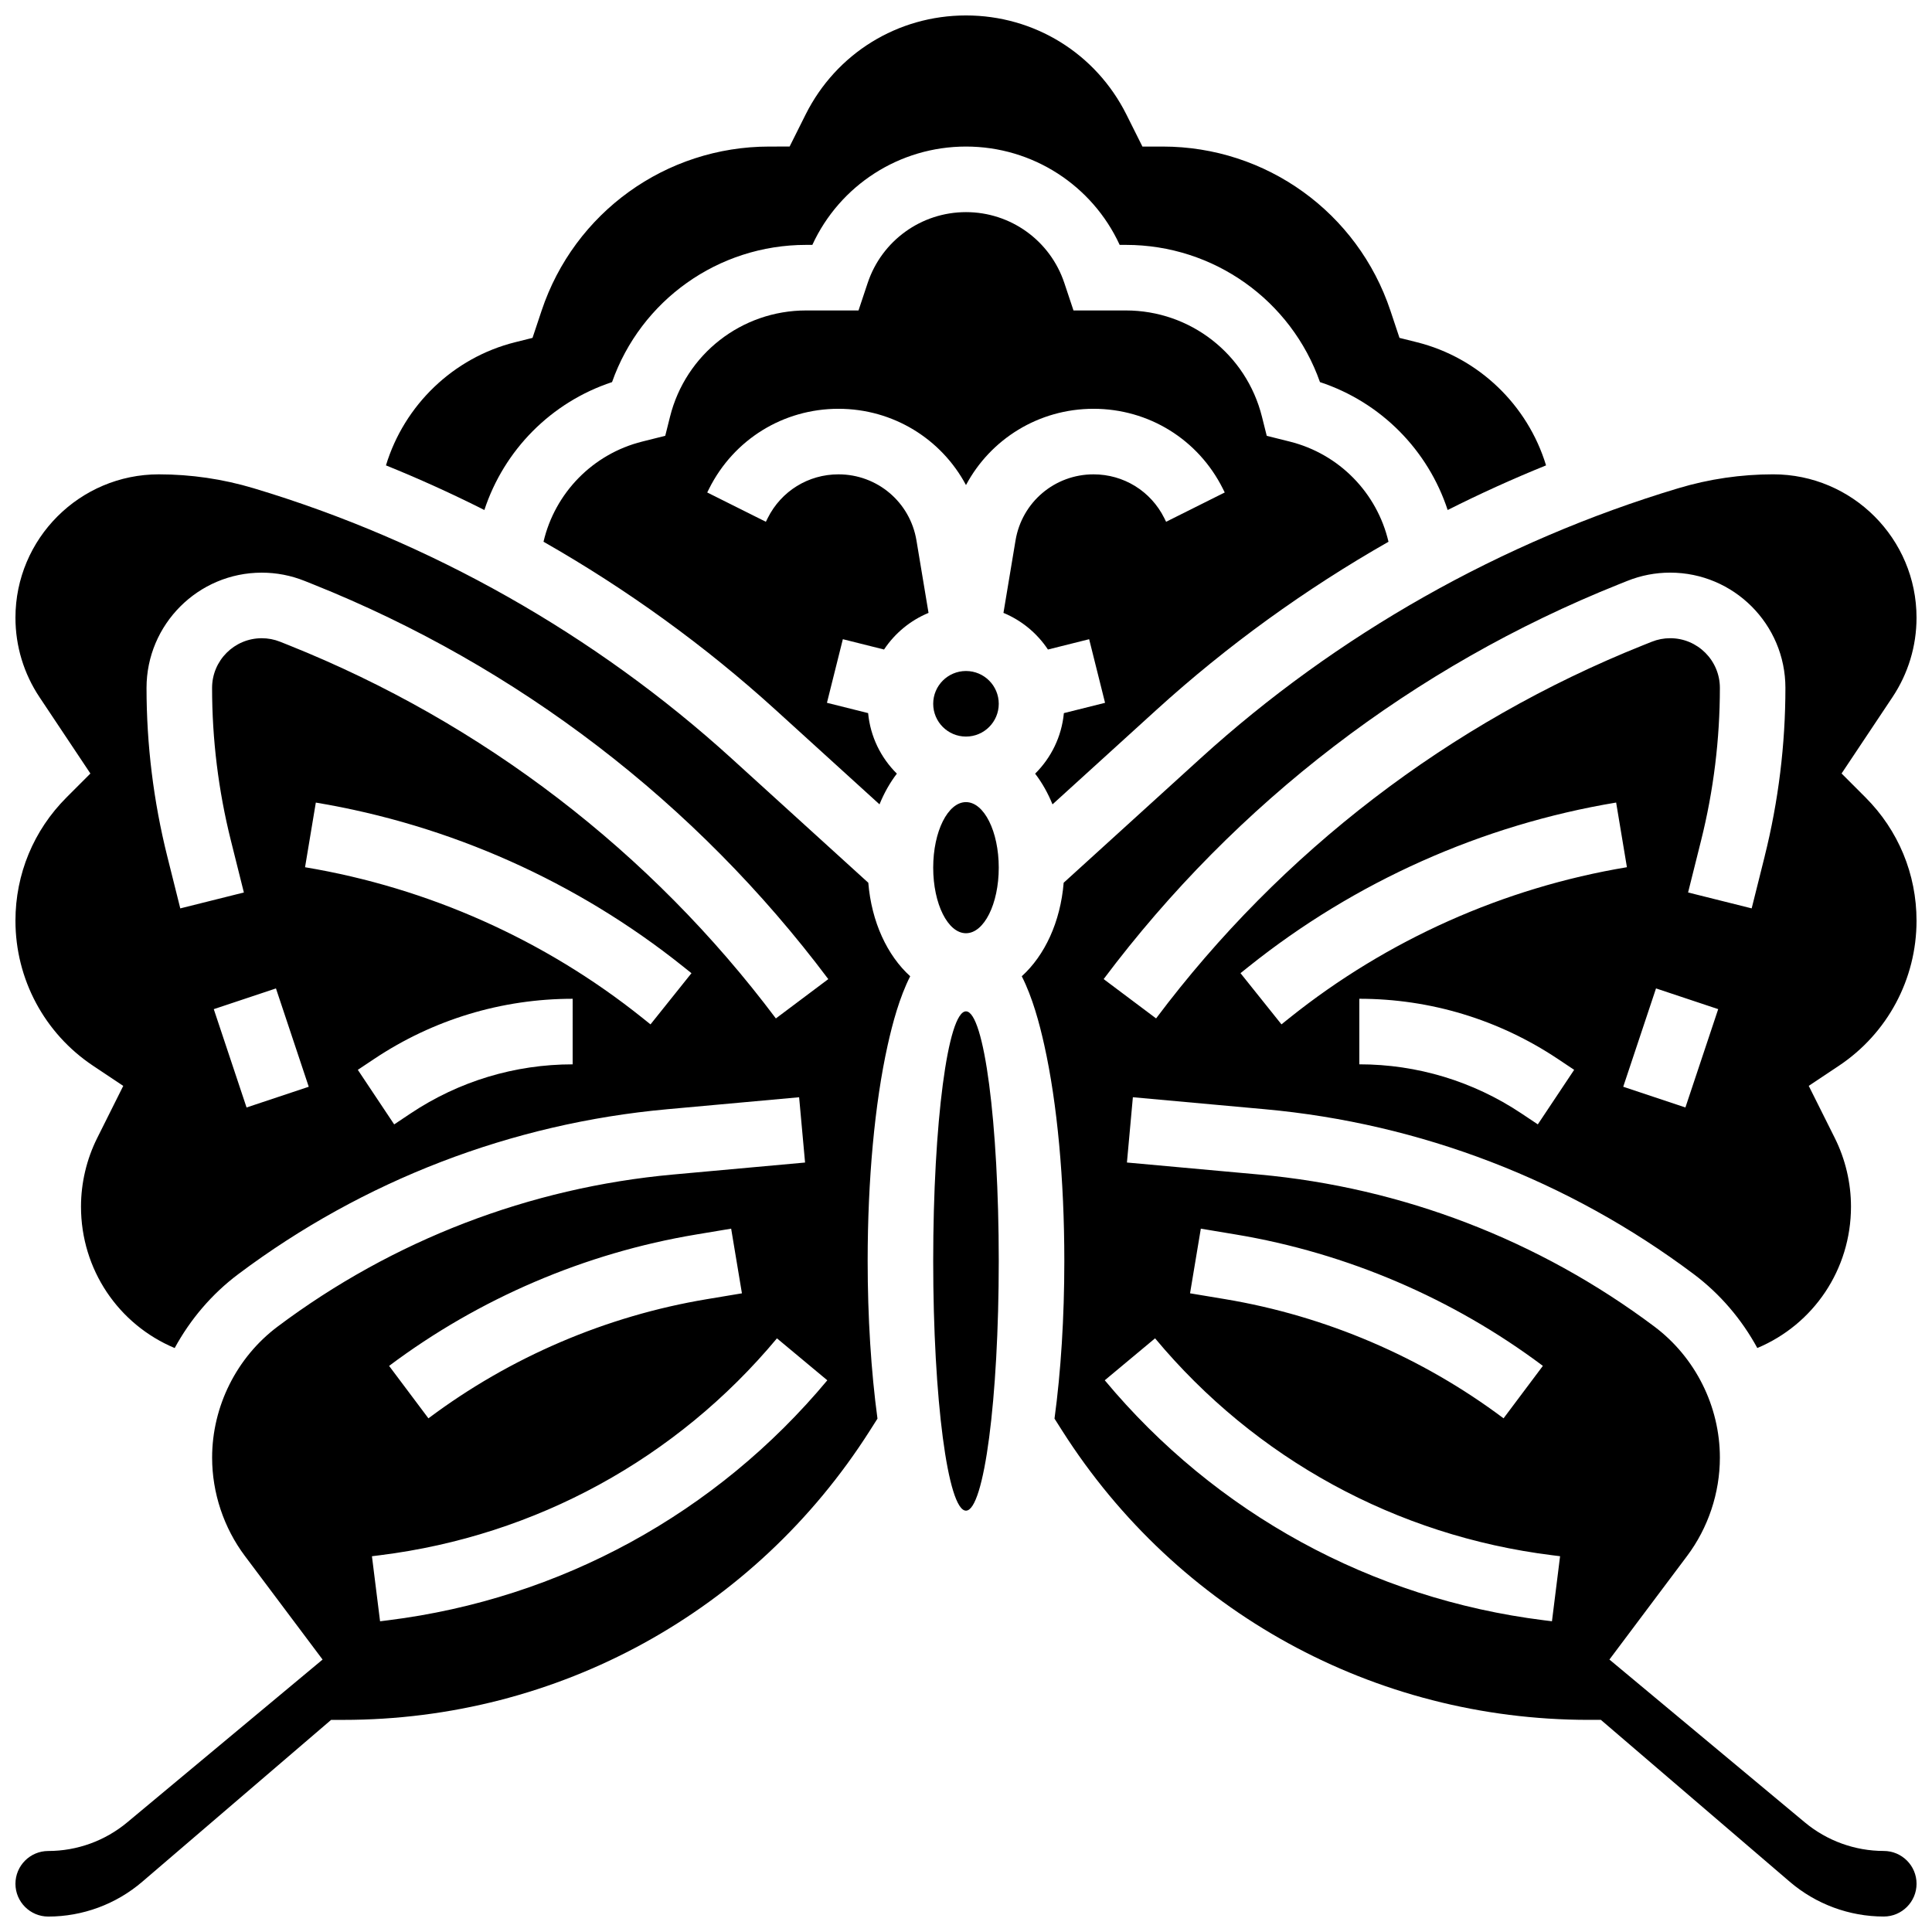 <?xml version="1.0" encoding="UTF-8"?>
<!-- Uploaded to: ICON Repo, www.svgrepo.com, Generator: ICON Repo Mixer Tools -->
<svg width="800px" height="800px" version="1.1" viewBox="144 144 512 512" xmlns="http://www.w3.org/2000/svg">
 <defs>
  <clipPath id="c">
   <path d="m246 148.09h308v131.91h-308z"/>
  </clipPath>
  <clipPath id="b">
   <path d="m148.09 269h237.91v382.9h-237.91z"/>
  </clipPath>
  <clipPath id="a">
   <path d="m414 269h237.9v382.9h-237.9z"/>
  </clipPath>
 </defs>
 <path d="m408.68 478.18c0 36.539-3.887 66.16-8.684 66.16-4.801 0-8.688-29.621-8.688-66.16 0-36.539 3.887-66.16 8.688-66.16 4.797 0 8.684 29.621 8.684 66.16"/>
 <path d="m408.68 373.94c0 9.598-3.887 17.375-8.684 17.375-4.801 0-8.688-7.777-8.688-17.375 0-9.594 3.887-17.371 8.688-17.371 4.797 0 8.684 7.777 8.684 17.371"/>
 <path d="m452.54 281.29c-3.57-7.144-10.754-11.582-18.742-11.582-10.285 0-18.98 7.363-20.672 17.512l-3.199 19.203c4.828 1.996 8.93 5.402 11.789 9.707l10.922-2.731 4.215 16.855-10.914 2.731c-0.59 6.25-3.394 11.859-7.617 16.043 1.82 2.379 3.375 5.113 4.602 8.137l27.512-25.012c18.742-17.039 39.453-32.008 61.531-44.582-3.023-12.906-13.016-23.258-26.172-26.547l-6.094-1.523-1.266-5.055c-4.144-16.59-18.977-28.172-36.07-28.172h-13.879l-2.426-7.277c-3.746-11.23-14.219-18.781-26.059-18.781s-22.312 7.547-26.059 18.781l-2.426 7.277h-13.879c-17.094 0-31.93 11.582-36.074 28.164l-1.266 5.055-6.094 1.527c-13.148 3.285-23.145 13.645-26.168 26.547 22.078 12.574 42.789 27.543 61.531 44.582l27.512 25.012c1.227-3.023 2.781-5.762 4.602-8.137-4.227-4.18-7.031-9.793-7.617-16.043l-10.914-2.731 4.215-16.855 10.918 2.734c2.859-4.305 6.961-7.711 11.789-9.707l-3.199-19.203c-1.691-10.148-10.383-17.512-20.672-17.512-7.988 0-15.172 4.438-18.746 11.586l-0.492 0.984-15.539-7.766 0.492-0.988c6.539-13.07 19.676-21.188 34.285-21.188 14.52 0 27.297 8.023 33.797 20.215 6.504-12.191 19.281-20.215 33.801-20.215 14.613 0 27.75 8.117 34.281 21.188l0.492 0.988-15.539 7.766z"/>
 <g clip-path="url(#c)">
  <path d="m306.2 245.26c7.633-21.648 28.098-36.363 51.438-36.363h1.641c7.258-15.77 23.059-26.059 40.723-26.059s33.465 10.293 40.723 26.059h1.641c23.336 0 43.805 14.715 51.438 36.363 16.172 5.336 28.637 18.035 33.84 33.898 8.527-4.297 17.23-8.246 26.074-11.828-4.844-15.969-17.844-28.539-34.215-32.633l-4.625-1.156-2.398-7.199c-8.676-26.02-32.93-43.504-60.359-43.504h-5.367l-4.234-8.469c-8.105-16.211-24.398-26.277-42.516-26.277-18.121 0-34.41 10.066-42.516 26.273l-4.234 8.469-5.371 0.004c-27.43 0-51.684 17.484-60.359 43.504l-2.402 7.199-4.625 1.156c-16.371 4.094-29.367 16.664-34.215 32.633 8.844 3.578 17.547 7.527 26.078 11.828 5.211-15.859 17.68-28.566 33.844-33.898z"/>
 </g>
 <g clip-path="url(#b)">
  <path d="m374.11 377.94-36.23-32.934c-36.105-32.824-79.891-57.582-126.63-71.605-8.168-2.453-16.637-3.695-25.168-3.695-20.949 0-37.988 17.039-37.988 37.988 0 7.527 2.207 14.812 6.379 21.07l13.484 20.227-6.328 6.332c-8.727 8.723-13.535 20.328-13.535 32.672 0 15.484 7.691 29.859 20.578 38.449l7.992 5.328-6.902 13.809c-2.809 5.621-4.297 11.91-4.297 18.191 0 16.656 9.922 31.223 24.828 37.473 4.125-7.582 9.832-14.316 16.867-19.594 33.113-24.836 72.402-39.941 113.62-43.688l34.996-3.18 1.574 17.301-34.996 3.18c-38.012 3.457-74.242 17.387-104.77 40.285-10.879 8.16-17.371 21.148-17.371 34.746 0 9.336 3.086 18.59 8.688 26.059l20.586 27.449-51.785 43.152c-5.863 4.887-13.293 7.578-20.922 7.578-4.789 0-8.688 3.898-8.688 8.688s3.898 8.688 8.688 8.688c9.129 0 17.977-3.273 24.91-9.215l50.055-42.906h3.211c56.844 0 109-28.633 139.52-76.59l2.062-3.246c-1.691-12.516-2.602-26.855-2.602-41.773 0-21.496 1.879-41.797 5.297-57.164 1.312-5.898 3.137-12.695 5.977-18.297-6.082-5.504-10.246-14.383-11.102-24.777zm-164.77 59.555-8.688-26.059 16.48-5.492 8.688 26.059zm86.418-11.434c-15.328 0-30.172 4.492-42.922 12.996l-4.375 2.918-9.637-14.457 4.375-2.918c15.617-10.41 33.789-15.914 52.559-15.914zm20.633-10.59-2.172-1.738c-25.836-20.668-56.742-34.469-89.379-39.906l2.856-17.137c35.555 5.926 69.227 20.961 97.375 43.48l2.172 1.738zm12.094 55.684 9.277-1.547 2.856 17.137-9.277 1.547c-26.66 4.441-52.18 15.363-73.805 31.582l-10.422-13.898c23.84-17.879 51.977-29.922 81.371-34.82zm-81.594 102.23-2.172 0.27-2.152-17.238 2.172-0.27c41.219-5.152 78.562-25.562 105.16-57.473l13.344 11.121c-29.426 35.305-70.742 57.891-116.35 63.59zm102.72-159.49c-33.141-44.184-77.762-78.383-129.05-98.898l-2.305-0.922c-1.562-0.625-3.207-0.941-4.891-0.941-7.258 0-13.164 5.902-13.164 13.164 0 13.609 1.672 27.207 4.973 40.41l3.453 13.809-16.852 4.215-3.453-13.809c-3.644-14.582-5.492-29.598-5.492-44.625 0-16.84 13.699-30.539 30.535-30.539 3.906 0 7.719 0.734 11.344 2.184l2.305 0.922c54.242 21.699 101.44 57.867 136.49 104.61z"/>
 </g>
 <path d="m408.68 330.51c0 4.797-3.887 8.688-8.684 8.688-4.801 0-8.688-3.891-8.688-8.688 0-4.797 3.887-8.688 8.688-8.688 4.797 0 8.684 3.891 8.684 8.688"/>
 <g clip-path="url(#a)">
  <path d="m651.9 387.99c0-12.344-4.809-23.945-13.535-32.676l-6.328-6.332 13.484-20.223c4.172-6.262 6.379-13.547 6.379-21.07 0-20.949-17.039-37.988-37.984-37.988-8.531 0-17 1.242-25.172 3.695-46.738 14.02-90.523 38.781-126.63 71.605l-36.23 32.934c-0.855 10.398-5.019 19.277-11.105 24.781 2.84 5.602 4.668 12.398 5.977 18.297 3.422 15.363 5.301 35.664 5.301 57.16 0 14.918-0.906 29.258-2.602 41.777l2.062 3.246c30.52 47.953 82.676 76.586 139.52 76.586h3.211l50.055 42.902c6.934 5.941 15.781 9.215 24.914 9.215 4.789 0 8.688-3.898 8.688-8.688 0-4.789-3.898-8.688-8.688-8.688-7.629 0-15.059-2.691-20.922-7.574l-51.785-43.152 20.586-27.449c5.602-7.469 8.688-16.723 8.688-26.059 0-13.598-6.496-26.586-17.371-34.746-30.535-22.898-66.762-36.832-104.77-40.285l-34.996-3.18 1.574-17.301 34.996 3.18c41.219 3.746 80.508 18.855 113.62 43.688 7.035 5.277 12.742 12.012 16.867 19.594 14.902-6.25 24.824-20.816 24.824-37.473 0-6.281-1.484-12.57-4.293-18.191l-6.902-13.809 7.992-5.328c12.883-8.59 20.574-22.965 20.574-38.449zm-189.67 81.617 9.277 1.547c29.391 4.898 57.531 16.941 81.371 34.816l-10.422 13.898c-21.621-16.215-47.145-27.137-73.805-31.582l-9.277-1.547zm-12.125 29.062c26.594 31.91 63.938 52.324 105.16 57.473l2.172 0.27-2.152 17.238-2.172-0.27c-45.605-5.699-86.926-28.285-116.34-63.594zm33.496-83.203-10.855-13.566 2.172-1.738c28.148-22.52 61.82-37.555 97.375-43.48l2.856 17.137c-32.637 5.438-63.543 19.238-89.379 39.91zm67.934 26.504-4.375-2.918c-12.754-8.504-27.598-12.996-42.926-12.996v-17.371c18.77 0 36.941 5.504 52.559 15.914l4.375 2.918zm39.117-4.481-16.48-5.492 8.688-26.059 16.48 5.492zm21.012-66.57-3.453 13.809-16.852-4.215 3.453-13.809c3.301-13.207 4.973-26.801 4.973-40.41 0-7.258-5.906-13.164-13.164-13.164-1.684 0-3.328 0.316-4.887 0.941l-2.309 0.922c-51.281 20.516-95.906 54.711-129.05 98.898l-13.898-10.422c35.051-46.734 82.25-82.906 136.49-104.61l2.305-0.922c3.621-1.449 7.438-2.184 11.34-2.184 16.844 0 30.539 13.699 30.539 30.539 0 15.027-1.848 30.039-5.492 44.621z"/>
 </g>
</svg>